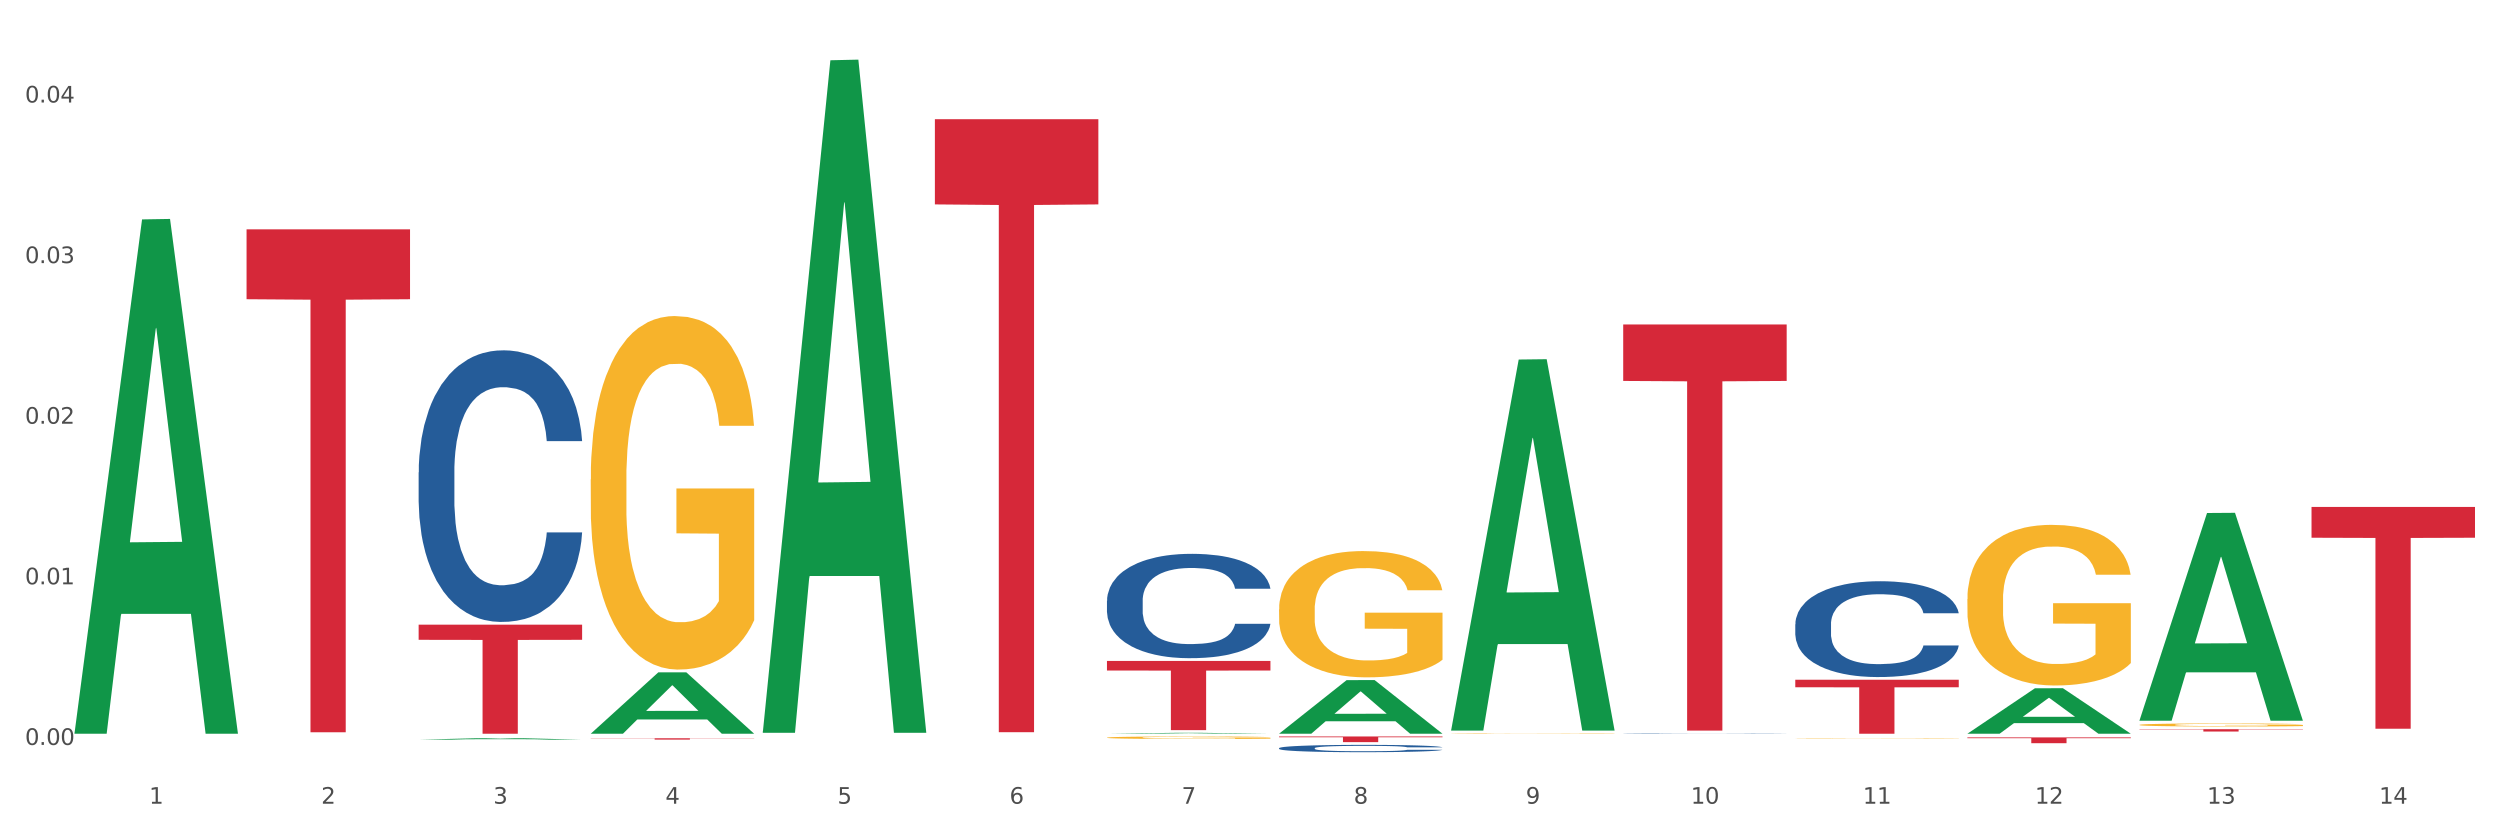 <?xml version="1.0" encoding="utf-8" standalone="no"?>
<!DOCTYPE svg PUBLIC "-//W3C//DTD SVG 1.1//EN"
  "http://www.w3.org/Graphics/SVG/1.1/DTD/svg11.dtd">
<svg xmlns:xlink="http://www.w3.org/1999/xlink" width="1080pt" height="360pt" viewBox="0 0 1080 360" xmlns="http://www.w3.org/2000/svg" version="1.1">
 <rect x="0" y="0" width="1080" height="360" fill="#333333" stroke="none"/>
 <defs>
  <style type="text/css">*{stroke-linejoin: round; stroke-linecap: butt}</style>
 </defs>
 <g id="figure_1">
  <g id="patch_1">
   <path d="M 0 360 
L 1080 360 
L 1080 0 
L 0 0 
z
" style="fill: #ffffff; stroke: #ffffff; stroke-linejoin: miter"/>
  </g>
  <g id="axes_1">
   <g id="matplotlib.axis_1">
    <g id="xtick_1">
     <g id="text_1">
      <!-- 1 -->
      <g style="fill: #4d4d4d" transform="translate(64.432 347.204) scale(0.096 -0.096)">
       <defs>
        <path id="DejaVuSans-31" d="M 794 531 
L 1825 531 
L 1825 4091 
L 703 3866 
L 703 4441 
L 1819 4666 
L 2450 4666 
L 2450 531 
L 3481 531 
L 3481 0 
L 794 0 
L 794 531 
z
" transform="scale(0.016)"/>
       </defs>
       <use xlink:href="#DejaVuSans-31"/>
      </g>
     </g>
    </g>
    <g id="xtick_2">
     <g id="text_2">
      <!-- 2 -->
      <g style="fill: #4d4d4d" transform="translate(138.771 347.204) scale(0.096 -0.096)">
       <defs>
        <path id="DejaVuSans-32" d="M 1228 531 
L 3431 531 
L 3431 0 
L 469 0 
L 469 531 
Q 828 903 1448 1529 
Q 2069 2156 2228 2338 
Q 2531 2678 2651 2914 
Q 2772 3150 2772 3378 
Q 2772 3750 2511 3984 
Q 2250 4219 1831 4219 
Q 1534 4219 1204 4116 
Q 875 4013 500 3803 
L 500 4441 
Q 881 4594 1212 4672 
Q 1544 4750 1819 4750 
Q 2544 4750 2975 4387 
Q 3406 4025 3406 3419 
Q 3406 3131 3298 2873 
Q 3191 2616 2906 2266 
Q 2828 2175 2409 1742 
Q 1991 1309 1228 531 
z
" transform="scale(0.016)"/>
       </defs>
       <use xlink:href="#DejaVuSans-32"/>
      </g>
     </g>
    </g>
    <g id="xtick_3">
     <g id="text_3">
      <!-- 3 -->
      <g style="fill: #4d4d4d" transform="translate(213.109 347.204) scale(0.096 -0.096)">
       <defs>
        <path id="DejaVuSans-33" d="M 2597 2516 
Q 3050 2419 3304 2112 
Q 3559 1806 3559 1356 
Q 3559 666 3084 287 
Q 2609 -91 1734 -91 
Q 1441 -91 1130 -33 
Q 819 25 488 141 
L 488 750 
Q 750 597 1062 519 
Q 1375 441 1716 441 
Q 2309 441 2620 675 
Q 2931 909 2931 1356 
Q 2931 1769 2642 2001 
Q 2353 2234 1838 2234 
L 1294 2234 
L 1294 2753 
L 1863 2753 
Q 2328 2753 2575 2939 
Q 2822 3125 2822 3475 
Q 2822 3834 2567 4026 
Q 2313 4219 1838 4219 
Q 1578 4219 1281 4162 
Q 984 4106 628 3988 
L 628 4550 
Q 988 4650 1302 4700 
Q 1616 4750 1894 4750 
Q 2613 4750 3031 4423 
Q 3450 4097 3450 3541 
Q 3450 3153 3228 2886 
Q 3006 2619 2597 2516 
z
" transform="scale(0.016)"/>
       </defs>
       <use xlink:href="#DejaVuSans-33"/>
      </g>
     </g>
    </g>
    <g id="xtick_4">
     <g id="text_4">
      <!-- 4 -->
      <g style="fill: #4d4d4d" transform="translate(287.448 347.204) scale(0.096 -0.096)">
       <defs>
        <path id="DejaVuSans-34" d="M 2419 4116 
L 825 1625 
L 2419 1625 
L 2419 4116 
z
M 2253 4666 
L 3047 4666 
L 3047 1625 
L 3713 1625 
L 3713 1100 
L 3047 1100 
L 3047 0 
L 2419 0 
L 2419 1100 
L 313 1100 
L 313 1709 
L 2253 4666 
z
" transform="scale(0.016)"/>
       </defs>
       <use xlink:href="#DejaVuSans-34"/>
      </g>
     </g>
    </g>
    <g id="xtick_5">
     <g id="text_5">
      <!-- 5 -->
      <g style="fill: #4d4d4d" transform="translate(361.787 347.204) scale(0.096 -0.096)">
       <defs>
        <path id="DejaVuSans-35" d="M 691 4666 
L 3169 4666 
L 3169 4134 
L 1269 4134 
L 1269 2991 
Q 1406 3038 1543 3061 
Q 1681 3084 1819 3084 
Q 2600 3084 3056 2656 
Q 3513 2228 3513 1497 
Q 3513 744 3044 326 
Q 2575 -91 1722 -91 
Q 1428 -91 1123 -41 
Q 819 9 494 109 
L 494 744 
Q 775 591 1075 516 
Q 1375 441 1709 441 
Q 2250 441 2565 725 
Q 2881 1009 2881 1497 
Q 2881 1984 2565 2268 
Q 2250 2553 1709 2553 
Q 1456 2553 1204 2497 
Q 953 2441 691 2322 
L 691 4666 
z
" transform="scale(0.016)"/>
       </defs>
       <use xlink:href="#DejaVuSans-35"/>
      </g>
     </g>
    </g>
    <g id="xtick_6">
     <g id="text_6">
      <!-- 6 -->
      <g style="fill: #4d4d4d" transform="translate(436.125 347.204) scale(0.096 -0.096)">
       <defs>
        <path id="DejaVuSans-36" d="M 2113 2584 
Q 1688 2584 1439 2293 
Q 1191 2003 1191 1497 
Q 1191 994 1439 701 
Q 1688 409 2113 409 
Q 2538 409 2786 701 
Q 3034 994 3034 1497 
Q 3034 2003 2786 2293 
Q 2538 2584 2113 2584 
z
M 3366 4563 
L 3366 3988 
Q 3128 4100 2886 4159 
Q 2644 4219 2406 4219 
Q 1781 4219 1451 3797 
Q 1122 3375 1075 2522 
Q 1259 2794 1537 2939 
Q 1816 3084 2150 3084 
Q 2853 3084 3261 2657 
Q 3669 2231 3669 1497 
Q 3669 778 3244 343 
Q 2819 -91 2113 -91 
Q 1303 -91 875 529 
Q 447 1150 447 2328 
Q 447 3434 972 4092 
Q 1497 4750 2381 4750 
Q 2619 4750 2861 4703 
Q 3103 4656 3366 4563 
z
" transform="scale(0.016)"/>
       </defs>
       <use xlink:href="#DejaVuSans-36"/>
      </g>
     </g>
    </g>
    <g id="xtick_7">
     <g id="text_7">
      <!-- 7 -->
      <g style="fill: #4d4d4d" transform="translate(510.464 347.204) scale(0.096 -0.096)">
       <defs>
        <path id="DejaVuSans-37" d="M 525 4666 
L 3525 4666 
L 3525 4397 
L 1831 0 
L 1172 0 
L 2766 4134 
L 525 4134 
L 525 4666 
z
" transform="scale(0.016)"/>
       </defs>
       <use xlink:href="#DejaVuSans-37"/>
      </g>
     </g>
    </g>
    <g id="xtick_8">
     <g id="text_8">
      <!-- 8 -->
      <g style="fill: #4d4d4d" transform="translate(584.803 347.204) scale(0.096 -0.096)">
       <defs>
        <path id="DejaVuSans-38" d="M 2034 2216 
Q 1584 2216 1326 1975 
Q 1069 1734 1069 1313 
Q 1069 891 1326 650 
Q 1584 409 2034 409 
Q 2484 409 2743 651 
Q 3003 894 3003 1313 
Q 3003 1734 2745 1975 
Q 2488 2216 2034 2216 
z
M 1403 2484 
Q 997 2584 770 2862 
Q 544 3141 544 3541 
Q 544 4100 942 4425 
Q 1341 4750 2034 4750 
Q 2731 4750 3128 4425 
Q 3525 4100 3525 3541 
Q 3525 3141 3298 2862 
Q 3072 2584 2669 2484 
Q 3125 2378 3379 2068 
Q 3634 1759 3634 1313 
Q 3634 634 3220 271 
Q 2806 -91 2034 -91 
Q 1263 -91 848 271 
Q 434 634 434 1313 
Q 434 1759 690 2068 
Q 947 2378 1403 2484 
z
M 1172 3481 
Q 1172 3119 1398 2916 
Q 1625 2713 2034 2713 
Q 2441 2713 2670 2916 
Q 2900 3119 2900 3481 
Q 2900 3844 2670 4047 
Q 2441 4250 2034 4250 
Q 1625 4250 1398 4047 
Q 1172 3844 1172 3481 
z
" transform="scale(0.016)"/>
       </defs>
       <use xlink:href="#DejaVuSans-38"/>
      </g>
     </g>
    </g>
    <g id="xtick_9">
     <g id="text_9">
      <!-- 9 -->
      <g style="fill: #4d4d4d" transform="translate(659.142 347.204) scale(0.096 -0.096)">
       <defs>
        <path id="DejaVuSans-39" d="M 703 97 
L 703 672 
Q 941 559 1184 500 
Q 1428 441 1663 441 
Q 2288 441 2617 861 
Q 2947 1281 2994 2138 
Q 2813 1869 2534 1725 
Q 2256 1581 1919 1581 
Q 1219 1581 811 2004 
Q 403 2428 403 3163 
Q 403 3881 828 4315 
Q 1253 4750 1959 4750 
Q 2769 4750 3195 4129 
Q 3622 3509 3622 2328 
Q 3622 1225 3098 567 
Q 2575 -91 1691 -91 
Q 1453 -91 1209 -44 
Q 966 3 703 97 
z
M 1959 2075 
Q 2384 2075 2632 2365 
Q 2881 2656 2881 3163 
Q 2881 3666 2632 3958 
Q 2384 4250 1959 4250 
Q 1534 4250 1286 3958 
Q 1038 3666 1038 3163 
Q 1038 2656 1286 2365 
Q 1534 2075 1959 2075 
z
" transform="scale(0.016)"/>
       </defs>
       <use xlink:href="#DejaVuSans-39"/>
      </g>
     </g>
    </g>
    <g id="xtick_10">
     <g id="text_10">
      <!-- 10 -->
      <g style="fill: #4d4d4d" transform="translate(730.426 347.204) scale(0.096 -0.096)">
       <defs>
        <path id="DejaVuSans-30" d="M 2034 4250 
Q 1547 4250 1301 3770 
Q 1056 3291 1056 2328 
Q 1056 1369 1301 889 
Q 1547 409 2034 409 
Q 2525 409 2770 889 
Q 3016 1369 3016 2328 
Q 3016 3291 2770 3770 
Q 2525 4250 2034 4250 
z
M 2034 4750 
Q 2819 4750 3233 4129 
Q 3647 3509 3647 2328 
Q 3647 1150 3233 529 
Q 2819 -91 2034 -91 
Q 1250 -91 836 529 
Q 422 1150 422 2328 
Q 422 3509 836 4129 
Q 1250 4750 2034 4750 
z
" transform="scale(0.016)"/>
       </defs>
       <use xlink:href="#DejaVuSans-31"/>
       <use xlink:href="#DejaVuSans-30" transform="translate(63.623 0)"/>
      </g>
     </g>
    </g>
    <g id="xtick_11">
     <g id="text_11">
      <!-- 11 -->
      <g style="fill: #4d4d4d" transform="translate(804.765 347.204) scale(0.096 -0.096)">
       <use xlink:href="#DejaVuSans-31"/>
       <use xlink:href="#DejaVuSans-31" transform="translate(63.623 0)"/>
      </g>
     </g>
    </g>
    <g id="xtick_12">
     <g id="text_12">
      <!-- 12 -->
      <g style="fill: #4d4d4d" transform="translate(879.104 347.204) scale(0.096 -0.096)">
       <use xlink:href="#DejaVuSans-31"/>
       <use xlink:href="#DejaVuSans-32" transform="translate(63.623 0)"/>
      </g>
     </g>
    </g>
    <g id="xtick_13">
     <g id="text_13">
      <!-- 13 -->
      <g style="fill: #4d4d4d" transform="translate(953.442 347.204) scale(0.096 -0.096)">
       <use xlink:href="#DejaVuSans-31"/>
       <use xlink:href="#DejaVuSans-33" transform="translate(63.623 0)"/>
      </g>
     </g>
    </g>
    <g id="xtick_14">
     <g id="text_14">
      <!-- 14 -->
      <g style="fill: #4d4d4d" transform="translate(1027.781 347.204) scale(0.096 -0.096)">
       <use xlink:href="#DejaVuSans-31"/>
       <use xlink:href="#DejaVuSans-34" transform="translate(63.623 0)"/>
      </g>
     </g>
    </g>
    <g id="xtick_15"/>
    <g id="xtick_16"/>
    <g id="xtick_17"/>
    <g id="xtick_18"/>
    <g id="xtick_19"/>
    <g id="xtick_20"/>
    <g id="xtick_21"/>
    <g id="xtick_22"/>
    <g id="xtick_23"/>
    <g id="xtick_24"/>
    <g id="xtick_25"/>
    <g id="xtick_26"/>
    <g id="xtick_27"/>
   </g>
   <g id="matplotlib.axis_2">
    <g id="ytick_1">
     <g id="text_15">
      <!-- 0.00 -->
      <g style="fill: #4d4d4d" transform="translate(10.8 321.803) scale(0.096 -0.096)">
       <defs>
        <path id="DejaVuSans-2e" d="M 684 794 
L 1344 794 
L 1344 0 
L 684 0 
L 684 794 
z
" transform="scale(0.016)"/>
       </defs>
       <use xlink:href="#DejaVuSans-30"/>
       <use xlink:href="#DejaVuSans-2e" transform="translate(63.623 0)"/>
       <use xlink:href="#DejaVuSans-30" transform="translate(95.41 0)"/>
       <use xlink:href="#DejaVuSans-30" transform="translate(159.033 0)"/>
      </g>
     </g>
    </g>
    <g id="ytick_2">
     <g id="text_16">
      <!-- 0.01 -->
      <g style="fill: #4d4d4d" transform="translate(10.8 252.424) scale(0.096 -0.096)">
       <use xlink:href="#DejaVuSans-30"/>
       <use xlink:href="#DejaVuSans-2e" transform="translate(63.623 0)"/>
       <use xlink:href="#DejaVuSans-30" transform="translate(95.41 0)"/>
       <use xlink:href="#DejaVuSans-31" transform="translate(159.033 0)"/>
      </g>
     </g>
    </g>
    <g id="ytick_3">
     <g id="text_17">
      <!-- 0.02 -->
      <g style="fill: #4d4d4d" transform="translate(10.8 183.044) scale(0.096 -0.096)">
       <use xlink:href="#DejaVuSans-30"/>
       <use xlink:href="#DejaVuSans-2e" transform="translate(63.623 0)"/>
       <use xlink:href="#DejaVuSans-30" transform="translate(95.41 0)"/>
       <use xlink:href="#DejaVuSans-32" transform="translate(159.033 0)"/>
      </g>
     </g>
    </g>
    <g id="ytick_4">
     <g id="text_18">
      <!-- 0.03 -->
      <g style="fill: #4d4d4d" transform="translate(10.8 113.665) scale(0.096 -0.096)">
       <use xlink:href="#DejaVuSans-30"/>
       <use xlink:href="#DejaVuSans-2e" transform="translate(63.623 0)"/>
       <use xlink:href="#DejaVuSans-30" transform="translate(95.41 0)"/>
       <use xlink:href="#DejaVuSans-33" transform="translate(159.033 0)"/>
      </g>
     </g>
    </g>
    <g id="ytick_5">
     <g id="text_19">
      <!-- 0.04 -->
      <g style="fill: #4d4d4d" transform="translate(10.8 44.286) scale(0.096 -0.096)">
       <use xlink:href="#DejaVuSans-30"/>
       <use xlink:href="#DejaVuSans-2e" transform="translate(63.623 0)"/>
       <use xlink:href="#DejaVuSans-30" transform="translate(95.41 0)"/>
       <use xlink:href="#DejaVuSans-34" transform="translate(159.033 0)"/>
      </g>
     </g>
    </g>
    <g id="ytick_6"/>
    <g id="ytick_7"/>
    <g id="ytick_8"/>
    <g id="ytick_9"/>
   </g>
   <g id="PolyCollection_1">
    <path d="M 32.175 316.555 
L 32.248 316.346 
L 61.37 94.786 
L 73.456 94.577 
L 102.797 316.972 
L 88.818 316.972 
L 82.484 265.185 
L 52.415 265.185 
L 52.197 266.02 
L 46.081 316.972 
L 32.175 316.972 
L 32.175 316.555 
L 56.201 234.279 
L 78.698 234.07 
L 67.559 141.98 
L 67.413 141.562 
L 67.267 142.189 
L 56.128 234.07 
L 56.201 234.279 
L 32.175 316.555 
z
" clip-path="url(#pa1a06ef2e4)" style="fill: #109648"/>
    <path d="M 924.24 315.026 
L 994.861 315.026 
L 994.861 315.166 
L 967.081 315.167 
L 967.081 316.032 
L 951.852 316.032 
L 951.852 315.167 
L 924.24 315.166 
L 924.24 315.027 
L 924.24 315.026 
z
" clip-path="url(#pa1a06ef2e4)" style="fill: #d62839"/>
    <path d="M 180.852 204.063 
L 180.936 203.956 
L 180.936 200.956 
L 181.186 196.883 
L 182.105 189.382 
L 183.273 183.703 
L 185.277 177.059 
L 186.362 174.272 
L 187.781 171.165 
L 190.703 166.128 
L 194.042 161.842 
L 196.379 159.484 
L 198.132 157.984 
L 202.056 155.305 
L 204.31 154.126 
L 206.647 153.162 
L 208.65 152.519 
L 211.989 151.769 
L 214.661 151.447 
L 217.749 151.34 
L 220.337 151.447 
L 223.76 151.876 
L 228.768 153.162 
L 230.688 153.912 
L 233.276 155.198 
L 235.947 156.912 
L 238.118 158.627 
L 240.622 161.092 
L 243.21 164.306 
L 245.714 168.379 
L 247.467 172.129 
L 248.886 176.094 
L 250.139 180.916 
L 251.057 186.167 
L 251.474 190.561 
L 236.198 190.561 
L 235.78 186.596 
L 234.946 182.309 
L 234.111 179.416 
L 233.193 177.059 
L 231.774 174.38 
L 230.521 172.665 
L 228.434 170.629 
L 226.514 169.343 
L 224.928 168.593 
L 223.008 167.95 
L 218.918 167.307 
L 215.996 167.307 
L 214.16 167.521 
L 211.906 168.057 
L 209.986 168.807 
L 207.732 170.093 
L 205.979 171.486 
L 204.226 173.308 
L 203.224 174.594 
L 201.722 176.951 
L 200.72 178.88 
L 199.384 182.202 
L 198.633 184.56 
L 197.297 190.668 
L 196.713 195.169 
L 196.463 198.276 
L 196.296 201.706 
L 196.296 218.423 
L 196.797 225.924 
L 197.214 229.139 
L 197.882 232.782 
L 199.134 237.497 
L 200.97 242.105 
L 202.89 245.427 
L 204.476 247.463 
L 205.979 248.964 
L 207.482 250.142 
L 209.318 251.214 
L 210.821 251.857 
L 213.075 252.5 
L 215.746 252.821 
L 217.833 252.821 
L 222.09 252.286 
L 224.01 251.75 
L 225.847 251 
L 227.85 249.821 
L 229.436 248.535 
L 230.354 247.571 
L 231.857 245.534 
L 233.026 243.391 
L 234.027 240.927 
L 234.695 238.783 
L 235.447 235.568 
L 236.031 231.925 
L 236.198 229.996 
L 251.474 229.996 
L 251.14 233.854 
L 250.556 237.605 
L 249.387 242.641 
L 248.469 245.534 
L 247.05 249.071 
L 245.547 252.071 
L 243.46 255.393 
L 241.54 257.858 
L 239.537 260.001 
L 237.367 261.93 
L 233.443 264.609 
L 232.024 265.359 
L 229.019 266.645 
L 226.681 267.395 
L 223.259 268.145 
L 219.753 268.574 
L 216.08 268.681 
L 212.824 268.467 
L 209.235 267.824 
L 206.981 267.181 
L 204.476 266.217 
L 201.555 264.716 
L 198.8 262.895 
L 196.212 260.751 
L 193.791 258.287 
L 191.538 255.5 
L 188.616 250.893 
L 186.445 246.392 
L 184.859 242.212 
L 183.774 238.676 
L 182.689 234.175 
L 182.105 231.068 
L 181.186 223.566 
L 180.852 216.601 
L 180.852 204.063 
z
" clip-path="url(#pa1a06ef2e4)" style="fill: #255c99"/>
    <path d="M 478.207 259.512 
L 478.291 259.471 
L 478.291 258.318 
L 478.541 256.753 
L 479.459 253.871 
L 480.628 251.689 
L 482.632 249.136 
L 483.717 248.065 
L 485.136 246.871 
L 488.058 244.936 
L 491.397 243.289 
L 493.734 242.383 
L 495.487 241.807 
L 499.41 240.777 
L 501.664 240.324 
L 504.002 239.954 
L 506.005 239.707 
L 509.344 239.418 
L 512.016 239.295 
L 515.104 239.254 
L 517.692 239.295 
L 521.115 239.46 
L 526.123 239.954 
L 528.043 240.242 
L 530.631 240.736 
L 533.302 241.395 
L 535.473 242.054 
L 537.977 243.001 
L 540.565 244.236 
L 543.069 245.801 
L 544.822 247.242 
L 546.241 248.765 
L 547.493 250.618 
L 548.412 252.636 
L 548.829 254.324 
L 533.553 254.324 
L 533.135 252.801 
L 532.301 251.154 
L 531.466 250.042 
L 530.548 249.136 
L 529.128 248.107 
L 527.876 247.448 
L 525.789 246.665 
L 523.869 246.171 
L 522.283 245.883 
L 520.363 245.636 
L 516.273 245.389 
L 513.351 245.389 
L 511.515 245.471 
L 509.261 245.677 
L 507.341 245.965 
L 505.087 246.459 
L 503.334 246.995 
L 501.581 247.695 
L 500.579 248.189 
L 499.077 249.095 
L 498.075 249.836 
L 496.739 251.112 
L 495.988 252.018 
L 494.652 254.365 
L 494.068 256.095 
L 493.818 257.289 
L 493.651 258.606 
L 493.651 265.03 
L 494.151 267.912 
L 494.569 269.147 
L 495.237 270.547 
L 496.489 272.359 
L 498.325 274.13 
L 500.245 275.406 
L 501.831 276.189 
L 503.334 276.765 
L 504.837 277.218 
L 506.673 277.63 
L 508.176 277.877 
L 510.429 278.124 
L 513.101 278.247 
L 515.188 278.247 
L 519.445 278.041 
L 521.365 277.836 
L 523.202 277.547 
L 525.205 277.094 
L 526.791 276.6 
L 527.709 276.23 
L 529.212 275.447 
L 530.381 274.624 
L 531.382 273.677 
L 532.05 272.853 
L 532.801 271.618 
L 533.386 270.218 
L 533.553 269.477 
L 548.829 269.477 
L 548.495 270.959 
L 547.911 272.4 
L 546.742 274.336 
L 545.824 275.447 
L 544.405 276.806 
L 542.902 277.959 
L 540.815 279.236 
L 538.895 280.183 
L 536.892 281.006 
L 534.721 281.747 
L 530.798 282.777 
L 529.379 283.065 
L 526.374 283.559 
L 524.036 283.847 
L 520.614 284.135 
L 517.108 284.3 
L 513.435 284.341 
L 510.179 284.259 
L 506.59 284.012 
L 504.336 283.765 
L 501.831 283.394 
L 498.91 282.818 
L 496.155 282.118 
L 493.567 281.294 
L 491.146 280.347 
L 488.892 279.277 
L 485.971 277.506 
L 483.8 275.777 
L 482.214 274.171 
L 481.129 272.812 
L 480.044 271.083 
L 479.459 269.889 
L 478.541 267.006 
L 478.207 264.33 
L 478.207 259.512 
z
" clip-path="url(#pa1a06ef2e4)" style="fill: #255c99"/>
    <path d="M 552.546 323.206 
L 552.629 323.204 
L 552.629 323.123 
L 552.88 323.013 
L 553.798 322.81 
L 554.967 322.657 
L 556.97 322.478 
L 558.055 322.403 
L 559.475 322.319 
L 562.396 322.183 
L 565.735 322.068 
L 568.073 322.004 
L 569.826 321.963 
L 573.749 321.891 
L 576.003 321.859 
L 578.34 321.833 
L 580.344 321.816 
L 583.683 321.796 
L 586.354 321.787 
L 589.443 321.784 
L 592.031 321.787 
L 595.453 321.799 
L 600.462 321.833 
L 602.382 321.854 
L 604.97 321.888 
L 607.641 321.935 
L 609.811 321.981 
L 612.316 322.047 
L 614.903 322.134 
L 617.408 322.244 
L 619.161 322.345 
L 620.58 322.452 
L 621.832 322.582 
L 622.75 322.724 
L 623.168 322.842 
L 607.891 322.842 
L 607.474 322.735 
L 606.639 322.62 
L 605.804 322.542 
L 604.886 322.478 
L 603.467 322.406 
L 602.215 322.359 
L 600.128 322.305 
L 598.208 322.27 
L 596.622 322.25 
L 594.702 322.232 
L 590.612 322.215 
L 587.69 322.215 
L 585.853 322.221 
L 583.6 322.235 
L 581.68 322.255 
L 579.426 322.29 
L 577.673 322.328 
L 575.92 322.377 
L 574.918 322.412 
L 573.415 322.475 
L 572.414 322.527 
L 571.078 322.617 
L 570.327 322.68 
L 568.991 322.845 
L 568.407 322.967 
L 568.156 323.05 
L 567.989 323.143 
L 567.989 323.594 
L 568.49 323.796 
L 568.908 323.883 
L 569.575 323.981 
L 570.827 324.108 
L 572.664 324.233 
L 574.584 324.322 
L 576.17 324.377 
L 577.673 324.418 
L 579.175 324.449 
L 581.012 324.478 
L 582.514 324.496 
L 584.768 324.513 
L 587.439 324.522 
L 589.526 324.522 
L 593.784 324.507 
L 595.704 324.493 
L 597.54 324.473 
L 599.544 324.441 
L 601.13 324.406 
L 602.048 324.38 
L 603.551 324.325 
L 604.719 324.267 
L 605.721 324.201 
L 606.389 324.143 
L 607.14 324.056 
L 607.724 323.958 
L 607.891 323.906 
L 623.168 323.906 
L 622.834 324.01 
L 622.249 324.111 
L 621.081 324.247 
L 620.163 324.325 
L 618.743 324.421 
L 617.241 324.501 
L 615.154 324.591 
L 613.234 324.658 
L 611.23 324.715 
L 609.06 324.767 
L 605.137 324.84 
L 603.718 324.86 
L 600.712 324.895 
L 598.375 324.915 
L 594.952 324.935 
L 591.446 324.947 
L 587.773 324.95 
L 584.518 324.944 
L 580.928 324.926 
L 578.674 324.909 
L 576.17 324.883 
L 573.248 324.843 
L 570.494 324.793 
L 567.906 324.736 
L 565.485 324.669 
L 563.231 324.594 
L 560.309 324.47 
L 558.139 324.348 
L 556.553 324.236 
L 555.468 324.14 
L 554.382 324.019 
L 553.798 323.935 
L 552.88 323.733 
L 552.546 323.545 
L 552.546 323.206 
z
" clip-path="url(#pa1a06ef2e4)" style="fill: #255c99"/>
    <path d="M 701.223 316.885 
L 701.307 316.885 
L 701.307 316.88 
L 701.557 316.874 
L 702.476 316.862 
L 703.644 316.853 
L 705.648 316.843 
L 706.733 316.839 
L 708.152 316.834 
L 711.074 316.826 
L 714.413 316.819 
L 716.75 316.816 
L 718.503 316.813 
L 722.427 316.809 
L 724.681 316.807 
L 727.018 316.806 
L 729.021 316.805 
L 732.36 316.803 
L 735.032 316.803 
L 738.12 316.803 
L 740.708 316.803 
L 744.131 316.804 
L 749.139 316.806 
L 751.059 316.807 
L 753.647 316.809 
L 756.318 316.812 
L 758.489 316.814 
L 760.993 316.818 
L 763.581 316.823 
L 766.085 316.829 
L 767.838 316.835 
L 769.257 316.841 
L 770.51 316.849 
L 771.428 316.857 
L 771.845 316.864 
L 756.569 316.864 
L 756.151 316.858 
L 755.317 316.851 
L 754.482 316.847 
L 753.564 316.843 
L 752.145 316.839 
L 750.892 316.836 
L 748.805 316.833 
L 746.885 316.831 
L 745.299 316.83 
L 743.379 316.829 
L 739.289 316.828 
L 736.367 316.828 
L 734.531 316.828 
L 732.277 316.829 
L 730.357 316.83 
L 728.103 316.832 
L 726.35 316.834 
L 724.597 316.837 
L 723.595 316.839 
L 722.093 316.843 
L 721.091 316.846 
L 719.755 316.851 
L 719.004 316.855 
L 717.668 316.864 
L 717.084 316.871 
L 716.834 316.876 
L 716.667 316.881 
L 716.667 316.908 
L 717.168 316.919 
L 717.585 316.924 
L 718.253 316.93 
L 719.505 316.937 
L 721.341 316.945 
L 723.261 316.95 
L 724.847 316.953 
L 726.35 316.955 
L 727.853 316.957 
L 729.689 316.959 
L 731.192 316.96 
L 733.446 316.961 
L 736.117 316.961 
L 738.204 316.961 
L 742.461 316.96 
L 744.381 316.96 
L 746.218 316.958 
L 748.221 316.957 
L 749.807 316.955 
L 750.725 316.953 
L 752.228 316.95 
L 753.397 316.947 
L 754.398 316.943 
L 755.066 316.939 
L 755.818 316.934 
L 756.402 316.929 
L 756.569 316.926 
L 771.845 316.926 
L 771.511 316.932 
L 770.927 316.938 
L 769.758 316.945 
L 768.84 316.95 
L 767.421 316.955 
L 765.918 316.96 
L 763.831 316.965 
L 761.911 316.969 
L 759.908 316.973 
L 757.738 316.976 
L 753.814 316.98 
L 752.395 316.981 
L 749.39 316.983 
L 747.052 316.984 
L 743.63 316.985 
L 740.124 316.986 
L 736.451 316.986 
L 733.195 316.986 
L 729.606 316.985 
L 727.352 316.984 
L 724.847 316.982 
L 721.926 316.98 
L 719.171 316.977 
L 716.583 316.974 
L 714.162 316.97 
L 711.908 316.966 
L 708.987 316.958 
L 706.816 316.951 
L 705.23 316.945 
L 704.145 316.939 
L 703.06 316.932 
L 702.476 316.927 
L 701.557 316.916 
L 701.223 316.905 
L 701.223 316.885 
z
" clip-path="url(#pa1a06ef2e4)" style="fill: #255c99"/>
    <path d="M 775.562 269.692 
L 775.646 269.654 
L 775.646 268.596 
L 775.896 267.159 
L 776.814 264.513 
L 777.983 262.509 
L 779.986 260.165 
L 781.072 259.182 
L 782.491 258.086 
L 785.412 256.309 
L 788.752 254.797 
L 791.089 253.965 
L 792.842 253.436 
L 796.765 252.49 
L 799.019 252.075 
L 801.357 251.734 
L 803.36 251.508 
L 806.699 251.243 
L 809.37 251.129 
L 812.459 251.092 
L 815.047 251.129 
L 818.469 251.281 
L 823.478 251.734 
L 825.398 251.999 
L 827.986 252.453 
L 830.657 253.058 
L 832.828 253.662 
L 835.332 254.532 
L 837.92 255.666 
L 840.424 257.103 
L 842.177 258.426 
L 843.596 259.825 
L 844.848 261.526 
L 845.766 263.379 
L 846.184 264.929 
L 830.908 264.929 
L 830.49 263.53 
L 829.655 262.018 
L 828.821 260.997 
L 827.902 260.165 
L 826.483 259.22 
L 825.231 258.615 
L 823.144 257.897 
L 821.224 257.443 
L 819.638 257.178 
L 817.718 256.952 
L 813.628 256.725 
L 810.706 256.725 
L 808.87 256.8 
L 806.616 256.989 
L 804.696 257.254 
L 802.442 257.708 
L 800.689 258.199 
L 798.936 258.842 
L 797.934 259.296 
L 796.431 260.127 
L 795.43 260.808 
L 794.094 261.98 
L 793.343 262.812 
L 792.007 264.967 
L 791.423 266.554 
L 791.172 267.651 
L 791.005 268.861 
L 791.005 274.758 
L 791.506 277.405 
L 791.924 278.539 
L 792.591 279.824 
L 793.844 281.488 
L 795.68 283.113 
L 797.6 284.285 
L 799.186 285.004 
L 800.689 285.533 
L 802.191 285.949 
L 804.028 286.327 
L 805.53 286.554 
L 807.784 286.781 
L 810.456 286.894 
L 812.543 286.894 
L 816.8 286.705 
L 818.72 286.516 
L 820.556 286.251 
L 822.56 285.836 
L 824.146 285.382 
L 825.064 285.042 
L 826.567 284.323 
L 827.735 283.567 
L 828.737 282.698 
L 829.405 281.941 
L 830.156 280.807 
L 830.741 279.522 
L 830.908 278.841 
L 846.184 278.841 
L 845.85 280.202 
L 845.266 281.526 
L 844.097 283.303 
L 843.179 284.323 
L 841.76 285.571 
L 840.257 286.629 
L 838.17 287.801 
L 836.25 288.671 
L 834.247 289.427 
L 832.076 290.108 
L 828.153 291.053 
L 826.734 291.317 
L 823.728 291.771 
L 821.391 292.036 
L 817.969 292.3 
L 814.463 292.452 
L 810.79 292.489 
L 807.534 292.414 
L 803.944 292.187 
L 801.69 291.96 
L 799.186 291.62 
L 796.264 291.091 
L 793.51 290.448 
L 790.922 289.692 
L 788.501 288.822 
L 786.247 287.839 
L 783.325 286.214 
L 781.155 284.626 
L 779.569 283.151 
L 778.484 281.904 
L 777.399 280.316 
L 776.814 279.219 
L 775.896 276.573 
L 775.562 274.116 
L 775.562 269.692 
z
" clip-path="url(#pa1a06ef2e4)" style="fill: #255c99"/>
    <path d="M 849.901 318.565 
L 920.523 318.565 
L 920.523 318.912 
L 892.742 318.915 
L 892.742 321.064 
L 877.514 321.064 
L 877.514 318.915 
L 849.901 318.912 
L 849.901 318.567 
L 849.901 318.565 
z
" clip-path="url(#pa1a06ef2e4)" style="fill: #d62839"/>
    <path d="M 775.562 293.659 
L 846.184 293.659 
L 846.184 296.901 
L 818.404 296.923 
L 818.404 316.986 
L 803.175 316.986 
L 803.175 296.923 
L 775.562 296.901 
L 775.562 293.681 
L 775.562 293.659 
z
" clip-path="url(#pa1a06ef2e4)" style="fill: #d62839"/>
    <path d="M 701.223 140.182 
L 771.845 140.182 
L 771.845 164.564 
L 744.065 164.728 
L 744.065 315.633 
L 728.836 315.633 
L 728.836 164.728 
L 701.223 164.564 
L 701.223 140.346 
L 701.223 140.182 
z
" clip-path="url(#pa1a06ef2e4)" style="fill: #d62839"/>
    <path d="M 998.578 218.983 
L 1069.2 218.983 
L 1069.2 232.3 
L 1041.42 232.39 
L 1041.42 314.816 
L 1026.191 314.816 
L 1026.191 232.39 
L 998.578 232.3 
L 998.578 219.073 
L 998.578 218.983 
z
" clip-path="url(#pa1a06ef2e4)" style="fill: #d62839"/>
    <path d="M 552.546 318.156 
L 623.168 318.156 
L 623.168 318.497 
L 595.388 318.5 
L 595.388 320.615 
L 580.159 320.615 
L 580.159 318.5 
L 552.546 318.497 
L 552.546 318.158 
L 552.546 318.156 
z
" clip-path="url(#pa1a06ef2e4)" style="fill: #d62839"/>
    <path d="M 403.869 51.502 
L 474.49 51.502 
L 474.49 88.302 
L 446.71 88.551 
L 446.71 316.313 
L 431.481 316.313 
L 431.481 88.551 
L 403.869 88.302 
L 403.869 51.751 
L 403.869 51.502 
z
" clip-path="url(#pa1a06ef2e4)" style="fill: #d62839"/>
    <path d="M 255.191 318.939 
L 325.813 318.939 
L 325.813 319.017 
L 298.033 319.018 
L 298.033 319.507 
L 282.804 319.507 
L 282.804 319.018 
L 255.191 319.017 
L 255.191 318.939 
L 255.191 318.939 
z
" clip-path="url(#pa1a06ef2e4)" style="fill: #d62839"/>
    <path d="M 180.852 269.851 
L 251.474 269.851 
L 251.474 276.401 
L 223.694 276.445 
L 223.694 316.986 
L 208.465 316.986 
L 208.465 276.445 
L 180.852 276.401 
L 180.852 269.895 
L 180.852 269.851 
z
" clip-path="url(#pa1a06ef2e4)" style="fill: #d62839"/>
    <path d="M 106.514 99.072 
L 177.135 99.072 
L 177.135 129.263 
L 149.355 129.467 
L 149.355 316.329 
L 134.126 316.329 
L 134.126 129.467 
L 106.514 129.263 
L 106.514 99.276 
L 106.514 99.072 
z
" clip-path="url(#pa1a06ef2e4)" style="fill: #d62839"/>
    <path d="M 924.24 313.144 
L 924.323 313.143 
L 924.323 313.099 
L 924.49 313.062 
L 925.323 312.971 
L 926.574 312.896 
L 927.491 312.856 
L 928.408 312.823 
L 929.492 312.79 
L 930.826 312.756 
L 933.244 312.707 
L 934.745 312.681 
L 936.58 312.655 
L 939.915 312.616 
L 942.333 312.594 
L 944.834 312.576 
L 948.92 312.554 
L 951.588 312.545 
L 954.423 312.537 
L 957.841 312.533 
L 960.426 312.531 
L 966.096 312.535 
L 970.932 312.546 
L 973.266 312.554 
L 976.268 312.569 
L 977.852 312.579 
L 980.437 312.598 
L 983.105 312.623 
L 984.939 312.645 
L 987.691 312.686 
L 989.775 312.727 
L 991.693 312.778 
L 992.693 312.813 
L 993.444 312.846 
L 994.111 312.884 
L 994.778 312.943 
L 979.77 312.943 
L 979.186 312.901 
L 978.269 312.861 
L 976.935 312.822 
L 975.768 312.798 
L 973.766 312.767 
L 971.932 312.748 
L 970.014 312.733 
L 967.68 312.721 
L 965.845 312.715 
L 963.261 312.71 
L 958.175 312.712 
L 954.756 312.721 
L 952.422 312.733 
L 950.921 312.744 
L 949.587 312.756 
L 948.086 312.773 
L 946.335 312.799 
L 945.084 312.822 
L 943.834 312.851 
L 942.833 312.88 
L 941.916 312.914 
L 941.165 312.95 
L 940.582 312.988 
L 940.081 313.034 
L 939.665 313.11 
L 939.665 313.276 
L 939.831 313.313 
L 940.248 313.363 
L 940.749 313.4 
L 941.582 313.445 
L 942.333 313.476 
L 943.75 313.519 
L 945.334 313.555 
L 946.585 313.578 
L 947.836 313.598 
L 950.004 313.624 
L 952.422 313.646 
L 954.506 313.66 
L 957.341 313.672 
L 959.259 313.676 
L 960.926 313.679 
L 965.012 313.679 
L 967.93 313.675 
L 971.182 313.667 
L 973.683 313.656 
L 975.768 313.643 
L 978.102 313.621 
L 979.603 313.6 
L 979.603 313.347 
L 961.26 313.346 
L 961.26 313.178 
L 994.861 313.178 
L 994.861 313.672 
L 993.444 313.697 
L 991.86 313.72 
L 990.192 313.741 
L 987.691 313.766 
L 984.689 313.79 
L 982.021 313.807 
L 979.186 313.822 
L 975.851 313.835 
L 971.515 313.847 
L 968.847 313.852 
L 965.512 313.856 
L 961.593 313.857 
L 958.175 313.854 
L 954.84 313.848 
L 951.338 313.837 
L 947.919 313.822 
L 945.334 313.806 
L 942.75 313.787 
L 939.998 313.761 
L 937.83 313.737 
L 936.163 313.715 
L 934.328 313.687 
L 932.327 313.651 
L 930.826 313.618 
L 929.492 313.584 
L 928.075 313.541 
L 927.074 313.503 
L 926.074 313.456 
L 925.49 313.421 
L 924.823 313.367 
L 924.323 313.29 
L 924.24 313.144 
z
" clip-path="url(#pa1a06ef2e4)" style="fill: #f7b32b"/>
    <path d="M 849.901 258.807 
L 849.984 258.743 
L 849.984 256.462 
L 850.151 254.497 
L 850.985 249.743 
L 852.235 245.813 
L 853.153 243.722 
L 854.07 242.01 
L 855.154 240.299 
L 856.488 238.524 
L 858.906 235.926 
L 860.407 234.594 
L 862.241 233.2 
L 865.576 231.172 
L 867.994 230.031 
L 870.495 229.08 
L 874.581 227.939 
L 877.249 227.432 
L 880.084 227.052 
L 883.502 226.798 
L 886.087 226.735 
L 891.757 226.925 
L 896.593 227.496 
L 898.927 227.939 
L 901.929 228.7 
L 903.513 229.207 
L 906.098 230.221 
L 908.766 231.552 
L 910.601 232.693 
L 913.352 234.848 
L 915.436 237.003 
L 917.354 239.665 
L 918.355 241.503 
L 919.105 243.215 
L 919.772 245.179 
L 920.439 248.285 
L 905.431 248.285 
L 904.847 246.067 
L 903.93 243.975 
L 902.596 241.947 
L 901.429 240.679 
L 899.428 239.095 
L 897.593 238.081 
L 895.676 237.32 
L 893.341 236.686 
L 891.507 236.369 
L 888.922 236.116 
L 883.836 236.179 
L 880.417 236.686 
L 878.083 237.32 
L 876.582 237.89 
L 875.248 238.524 
L 873.747 239.412 
L 871.996 240.743 
L 870.745 241.947 
L 869.495 243.468 
L 868.494 244.989 
L 867.577 246.764 
L 866.827 248.666 
L 866.243 250.63 
L 865.743 253.039 
L 865.326 257.032 
L 865.326 265.716 
L 865.493 267.68 
L 865.91 270.279 
L 866.41 272.244 
L 867.244 274.589 
L 867.994 276.174 
L 869.411 278.456 
L 870.996 280.357 
L 872.246 281.561 
L 873.497 282.576 
L 875.665 283.97 
L 878.083 285.111 
L 880.167 285.808 
L 883.002 286.442 
L 884.92 286.695 
L 886.587 286.822 
L 890.673 286.822 
L 893.591 286.632 
L 896.843 286.188 
L 899.344 285.618 
L 901.429 284.921 
L 903.763 283.78 
L 905.264 282.702 
L 905.264 269.455 
L 886.921 269.392 
L 886.921 260.582 
L 920.523 260.582 
L 920.523 286.442 
L 919.105 287.773 
L 917.521 288.977 
L 915.853 290.055 
L 913.352 291.386 
L 910.35 292.653 
L 907.682 293.541 
L 904.847 294.301 
L 901.512 294.999 
L 897.177 295.632 
L 894.508 295.886 
L 891.173 296.076 
L 887.254 296.14 
L 883.836 296.013 
L 880.501 295.696 
L 876.999 295.125 
L 873.58 294.301 
L 870.996 293.477 
L 868.411 292.463 
L 865.659 291.132 
L 863.492 289.865 
L 861.824 288.724 
L 859.99 287.266 
L 857.989 285.364 
L 856.488 283.653 
L 855.154 281.878 
L 853.736 279.597 
L 852.736 277.632 
L 851.735 275.16 
L 851.151 273.322 
L 850.484 270.469 
L 849.984 266.476 
L 849.901 258.807 
z
" clip-path="url(#pa1a06ef2e4)" style="fill: #f7b32b"/>
    <path d="M 775.562 318.939 
L 775.645 318.939 
L 775.645 318.932 
L 775.812 318.927 
L 776.646 318.913 
L 777.897 318.902 
L 778.814 318.896 
L 779.731 318.891 
L 780.815 318.886 
L 782.149 318.881 
L 784.567 318.873 
L 786.068 318.869 
L 787.902 318.865 
L 791.237 318.86 
L 793.655 318.856 
L 796.157 318.854 
L 800.242 318.85 
L 802.91 318.849 
L 805.745 318.848 
L 809.164 318.847 
L 811.748 318.847 
L 817.418 318.847 
L 822.254 318.849 
L 824.589 318.85 
L 827.59 318.852 
L 829.175 318.854 
L 831.759 318.857 
L 834.427 318.861 
L 836.262 318.864 
L 839.013 318.87 
L 841.098 318.876 
L 843.015 318.884 
L 844.016 318.889 
L 844.766 318.894 
L 845.433 318.9 
L 846.1 318.909 
L 831.092 318.909 
L 830.509 318.902 
L 829.592 318.896 
L 828.257 318.891 
L 827.09 318.887 
L 825.089 318.882 
L 823.255 318.879 
L 821.337 318.877 
L 819.002 318.875 
L 817.168 318.875 
L 814.583 318.874 
L 809.497 318.874 
L 806.079 318.875 
L 803.744 318.877 
L 802.243 318.879 
L 800.909 318.881 
L 799.408 318.883 
L 797.657 318.887 
L 796.407 318.891 
L 795.156 318.895 
L 794.156 318.899 
L 793.238 318.904 
L 792.488 318.91 
L 791.904 318.916 
L 791.404 318.923 
L 790.987 318.934 
L 790.987 318.959 
L 791.154 318.965 
L 791.571 318.972 
L 792.071 318.978 
L 792.905 318.985 
L 793.655 318.989 
L 795.073 318.996 
L 796.657 319.001 
L 797.908 319.005 
L 799.158 319.008 
L 801.326 319.012 
L 803.744 319.015 
L 805.829 319.017 
L 808.663 319.019 
L 810.581 319.019 
L 812.249 319.02 
L 816.334 319.02 
L 819.253 319.019 
L 822.504 319.018 
L 825.006 319.016 
L 827.09 319.014 
L 829.425 319.011 
L 830.926 319.008 
L 830.926 318.97 
L 812.582 318.97 
L 812.582 318.944 
L 846.184 318.944 
L 846.184 319.019 
L 844.766 319.023 
L 843.182 319.026 
L 841.515 319.029 
L 839.013 319.033 
L 836.012 319.037 
L 833.344 319.039 
L 830.509 319.041 
L 827.174 319.043 
L 822.838 319.045 
L 820.17 319.046 
L 816.835 319.046 
L 812.916 319.047 
L 809.497 319.046 
L 806.162 319.045 
L 802.66 319.044 
L 799.242 319.041 
L 796.657 319.039 
L 794.072 319.036 
L 791.321 319.032 
L 789.153 319.029 
L 787.485 319.025 
L 785.651 319.021 
L 783.65 319.016 
L 782.149 319.011 
L 780.815 319.006 
L 779.398 318.999 
L 778.397 318.993 
L 777.396 318.986 
L 776.813 318.981 
L 776.146 318.973 
L 775.645 318.961 
L 775.562 318.939 
z
" clip-path="url(#pa1a06ef2e4)" style="fill: #f7b32b"/>
    <path d="M 626.885 316.875 
L 626.968 316.875 
L 626.968 316.868 
L 627.135 316.863 
L 627.969 316.849 
L 629.219 316.837 
L 630.136 316.831 
L 631.054 316.826 
L 632.138 316.821 
L 633.472 316.815 
L 635.89 316.808 
L 637.39 316.804 
L 639.225 316.799 
L 642.56 316.793 
L 644.978 316.79 
L 647.479 316.787 
L 651.565 316.784 
L 654.233 316.782 
L 657.068 316.781 
L 660.486 316.78 
L 663.071 316.78 
L 668.741 316.781 
L 673.577 316.783 
L 675.911 316.784 
L 678.913 316.786 
L 680.497 316.788 
L 683.082 316.791 
L 685.75 316.795 
L 687.584 316.798 
L 690.336 316.804 
L 692.42 316.811 
L 694.338 316.819 
L 695.339 316.824 
L 696.089 316.829 
L 696.756 316.835 
L 697.423 316.844 
L 682.415 316.844 
L 681.831 316.838 
L 680.914 316.831 
L 679.58 316.825 
L 678.413 316.822 
L 676.412 316.817 
L 674.577 316.814 
L 672.66 316.812 
L 670.325 316.81 
L 668.491 316.809 
L 665.906 316.808 
L 660.82 316.808 
L 657.401 316.81 
L 655.067 316.812 
L 653.566 316.813 
L 652.232 316.815 
L 650.731 316.818 
L 648.98 316.822 
L 647.729 316.825 
L 646.479 316.83 
L 645.478 316.834 
L 644.561 316.84 
L 643.811 316.845 
L 643.227 316.851 
L 642.727 316.858 
L 642.31 316.87 
L 642.31 316.896 
L 642.476 316.902 
L 642.893 316.909 
L 643.394 316.915 
L 644.227 316.922 
L 644.978 316.927 
L 646.395 316.934 
L 647.979 316.939 
L 649.23 316.943 
L 650.481 316.946 
L 652.649 316.95 
L 655.067 316.953 
L 657.151 316.955 
L 659.986 316.957 
L 661.904 316.958 
L 663.571 316.958 
L 667.657 316.958 
L 670.575 316.958 
L 673.827 316.957 
L 676.328 316.955 
L 678.413 316.953 
L 680.747 316.949 
L 682.248 316.946 
L 682.248 316.907 
L 663.905 316.907 
L 663.905 316.881 
L 697.506 316.881 
L 697.506 316.957 
L 696.089 316.961 
L 694.505 316.965 
L 692.837 316.968 
L 690.336 316.972 
L 687.334 316.976 
L 684.666 316.978 
L 681.831 316.981 
L 678.496 316.983 
L 674.16 316.985 
L 671.492 316.985 
L 668.157 316.986 
L 664.238 316.986 
L 660.82 316.986 
L 657.485 316.985 
L 653.983 316.983 
L 650.564 316.981 
L 647.979 316.978 
L 645.395 316.975 
L 642.643 316.971 
L 640.475 316.967 
L 638.808 316.964 
L 636.974 316.96 
L 634.972 316.954 
L 633.472 316.949 
L 632.138 316.944 
L 630.72 316.937 
L 629.72 316.931 
L 628.719 316.924 
L 628.135 316.918 
L 627.468 316.91 
L 626.968 316.898 
L 626.885 316.875 
z
" clip-path="url(#pa1a06ef2e4)" style="fill: #f7b32b"/>
    <path d="M 552.546 263.272 
L 552.629 263.223 
L 552.629 261.429 
L 552.796 259.884 
L 553.63 256.147 
L 554.881 253.058 
L 555.798 251.413 
L 556.715 250.068 
L 557.799 248.723 
L 559.133 247.328 
L 561.551 245.285 
L 563.052 244.238 
L 564.886 243.142 
L 568.221 241.548 
L 570.639 240.651 
L 573.141 239.903 
L 577.226 239.006 
L 579.894 238.608 
L 582.729 238.309 
L 586.148 238.11 
L 588.732 238.06 
L 594.402 238.209 
L 599.238 238.658 
L 601.573 239.006 
L 604.574 239.604 
L 606.158 240.003 
L 608.743 240.8 
L 611.411 241.847 
L 613.246 242.743 
L 615.997 244.438 
L 618.082 246.132 
L 619.999 248.225 
L 621 249.67 
L 621.75 251.015 
L 622.417 252.559 
L 623.084 255.001 
L 608.076 255.001 
L 607.493 253.257 
L 606.575 251.613 
L 605.241 250.018 
L 604.074 249.022 
L 602.073 247.776 
L 600.239 246.979 
L 598.321 246.381 
L 595.986 245.883 
L 594.152 245.633 
L 591.567 245.434 
L 586.481 245.484 
L 583.063 245.883 
L 580.728 246.381 
L 579.227 246.829 
L 577.893 247.328 
L 576.392 248.025 
L 574.641 249.072 
L 573.391 250.018 
L 572.14 251.214 
L 571.139 252.41 
L 570.222 253.805 
L 569.472 255.3 
L 568.888 256.845 
L 568.388 258.738 
L 567.971 261.877 
L 567.971 268.704 
L 568.138 270.248 
L 568.555 272.291 
L 569.055 273.836 
L 569.889 275.679 
L 570.639 276.925 
L 572.057 278.719 
L 573.641 280.214 
L 574.891 281.16 
L 576.142 281.958 
L 578.31 283.054 
L 580.728 283.951 
L 582.812 284.499 
L 585.647 284.997 
L 587.565 285.197 
L 589.233 285.296 
L 593.318 285.296 
L 596.236 285.147 
L 599.488 284.798 
L 601.99 284.349 
L 604.074 283.801 
L 606.409 282.904 
L 607.909 282.057 
L 607.909 271.643 
L 589.566 271.594 
L 589.566 264.668 
L 623.168 264.668 
L 623.168 284.997 
L 621.75 286.044 
L 620.166 286.99 
L 618.499 287.837 
L 615.997 288.884 
L 612.996 289.88 
L 610.327 290.578 
L 607.493 291.176 
L 604.157 291.724 
L 599.822 292.222 
L 597.154 292.422 
L 593.818 292.571 
L 589.9 292.621 
L 586.481 292.521 
L 583.146 292.272 
L 579.644 291.824 
L 576.226 291.176 
L 573.641 290.528 
L 571.056 289.731 
L 568.305 288.684 
L 566.137 287.688 
L 564.469 286.791 
L 562.635 285.645 
L 560.634 284.15 
L 559.133 282.805 
L 557.799 281.41 
L 556.381 279.616 
L 555.381 278.071 
L 554.38 276.128 
L 553.797 274.683 
L 553.13 272.441 
L 552.629 269.302 
L 552.546 263.272 
z
" clip-path="url(#pa1a06ef2e4)" style="fill: #f7b32b"/>
    <path d="M 478.207 285.511 
L 548.829 285.511 
L 548.829 289.666 
L 521.049 289.694 
L 521.049 315.411 
L 505.82 315.411 
L 505.82 289.694 
L 478.207 289.666 
L 478.207 285.539 
L 478.207 285.511 
z
" clip-path="url(#pa1a06ef2e4)" style="fill: #d62839"/>
    <path d="M 478.207 318.659 
L 478.291 318.658 
L 478.291 318.622 
L 478.457 318.591 
L 479.291 318.517 
L 480.542 318.455 
L 481.459 318.422 
L 482.376 318.395 
L 483.46 318.369 
L 484.794 318.341 
L 487.212 318.3 
L 488.713 318.279 
L 490.547 318.257 
L 493.882 318.225 
L 496.3 318.207 
L 498.802 318.192 
L 502.887 318.175 
L 505.555 318.167 
L 508.39 318.161 
L 511.809 318.157 
L 514.394 318.156 
L 520.063 318.159 
L 524.899 318.168 
L 527.234 318.175 
L 530.236 318.187 
L 531.82 318.194 
L 534.405 318.21 
L 537.073 318.231 
L 538.907 318.249 
L 541.658 318.283 
L 543.743 318.317 
L 545.661 318.359 
L 546.661 318.387 
L 547.412 318.414 
L 548.079 318.445 
L 548.746 318.494 
L 533.737 318.494 
L 533.154 318.459 
L 532.237 318.426 
L 530.903 318.394 
L 529.735 318.374 
L 527.734 318.35 
L 525.9 318.334 
L 523.982 318.322 
L 521.648 318.312 
L 519.813 318.307 
L 517.228 318.303 
L 512.142 318.304 
L 508.724 318.312 
L 506.389 318.322 
L 504.888 318.331 
L 503.554 318.341 
L 502.054 318.355 
L 500.303 318.375 
L 499.052 318.394 
L 497.801 318.418 
L 496.801 318.442 
L 495.884 318.47 
L 495.133 318.5 
L 494.549 318.531 
L 494.049 318.568 
L 493.632 318.631 
L 493.632 318.767 
L 493.799 318.798 
L 494.216 318.839 
L 494.716 318.87 
L 495.55 318.906 
L 496.3 318.931 
L 497.718 318.967 
L 499.302 318.997 
L 500.553 319.016 
L 501.803 319.032 
L 503.971 319.054 
L 506.389 319.072 
L 508.474 319.083 
L 511.309 319.092 
L 513.226 319.096 
L 514.894 319.098 
L 518.979 319.098 
L 521.898 319.095 
L 525.149 319.088 
L 527.651 319.08 
L 529.735 319.069 
L 532.07 319.051 
L 533.571 319.034 
L 533.571 318.826 
L 515.227 318.825 
L 515.227 318.687 
L 548.829 318.687 
L 548.829 319.092 
L 547.412 319.113 
L 545.827 319.132 
L 544.16 319.149 
L 541.658 319.17 
L 538.657 319.19 
L 535.989 319.204 
L 533.154 319.216 
L 529.819 319.227 
L 525.483 319.237 
L 522.815 319.241 
L 519.48 319.244 
L 515.561 319.245 
L 512.142 319.243 
L 508.807 319.238 
L 505.305 319.229 
L 501.887 319.216 
L 499.302 319.203 
L 496.717 319.187 
L 493.966 319.166 
L 491.798 319.146 
L 490.13 319.128 
L 488.296 319.105 
L 486.295 319.076 
L 484.794 319.049 
L 483.46 319.021 
L 482.043 318.985 
L 481.042 318.954 
L 480.042 318.915 
L 479.458 318.887 
L 478.791 318.842 
L 478.291 318.779 
L 478.207 318.659 
z
" clip-path="url(#pa1a06ef2e4)" style="fill: #f7b32b"/>
    <path d="M 255.191 207.105 
L 255.275 206.965 
L 255.275 201.944 
L 255.441 197.62 
L 256.275 187.158 
L 257.526 178.509 
L 258.443 173.906 
L 259.36 170.14 
L 260.444 166.374 
L 261.778 162.468 
L 264.196 156.749 
L 265.697 153.82 
L 267.531 150.751 
L 270.866 146.287 
L 273.284 143.776 
L 275.786 141.684 
L 279.871 139.173 
L 282.539 138.057 
L 285.374 137.22 
L 288.793 136.662 
L 291.377 136.523 
L 297.047 136.941 
L 301.883 138.197 
L 304.218 139.173 
L 307.219 140.847 
L 308.804 141.963 
L 311.388 144.195 
L 314.057 147.124 
L 315.891 149.635 
L 318.642 154.378 
L 320.727 159.12 
L 322.645 164.979 
L 323.645 169.024 
L 324.395 172.79 
L 325.062 177.114 
L 325.73 183.95 
L 310.721 183.95 
L 310.138 179.067 
L 309.221 174.464 
L 307.886 170 
L 306.719 167.211 
L 304.718 163.723 
L 302.884 161.492 
L 300.966 159.818 
L 298.631 158.423 
L 296.797 157.725 
L 294.212 157.167 
L 289.126 157.307 
L 285.708 158.423 
L 283.373 159.818 
L 281.872 161.073 
L 280.538 162.468 
L 279.037 164.421 
L 277.286 167.35 
L 276.036 170 
L 274.785 173.348 
L 273.785 176.696 
L 272.867 180.602 
L 272.117 184.786 
L 271.533 189.111 
L 271.033 194.411 
L 270.616 203.199 
L 270.616 222.309 
L 270.783 226.633 
L 271.2 232.353 
L 271.7 236.677 
L 272.534 241.838 
L 273.284 245.325 
L 274.702 250.347 
L 276.286 254.532 
L 277.537 257.182 
L 278.787 259.414 
L 280.955 262.482 
L 283.373 264.993 
L 285.458 266.528 
L 288.292 267.923 
L 290.21 268.481 
L 291.878 268.76 
L 295.963 268.76 
L 298.882 268.341 
L 302.133 267.365 
L 304.635 266.109 
L 306.719 264.575 
L 309.054 262.064 
L 310.555 259.693 
L 310.555 230.539 
L 292.211 230.4 
L 292.211 211.011 
L 325.813 211.011 
L 325.813 267.923 
L 324.395 270.852 
L 322.811 273.502 
L 321.144 275.874 
L 318.642 278.803 
L 315.641 281.593 
L 312.973 283.545 
L 310.138 285.219 
L 306.803 286.754 
L 302.467 288.149 
L 299.799 288.707 
L 296.464 289.125 
L 292.545 289.265 
L 289.126 288.986 
L 285.791 288.288 
L 282.289 287.033 
L 278.871 285.219 
L 276.286 283.406 
L 273.701 281.174 
L 270.95 278.245 
L 268.782 275.455 
L 267.114 272.944 
L 265.28 269.736 
L 263.279 265.551 
L 261.778 261.785 
L 260.444 257.879 
L 259.027 252.858 
L 258.026 248.533 
L 257.025 243.093 
L 256.442 239.048 
L 255.775 232.771 
L 255.275 223.983 
L 255.191 207.105 
z
" clip-path="url(#pa1a06ef2e4)" style="fill: #f7b32b"/>
    <path d="M 180.852 319.541 
L 180.925 319.541 
L 210.048 318.813 
L 222.133 318.812 
L 251.474 319.543 
L 237.495 319.543 
L 231.161 319.373 
L 201.092 319.373 
L 200.874 319.375 
L 194.758 319.543 
L 180.852 319.543 
L 180.852 319.541 
L 204.878 319.271 
L 227.375 319.27 
L 216.236 318.968 
L 216.09 318.966 
L 215.945 318.969 
L 204.806 319.27 
L 204.878 319.271 
L 180.852 319.541 
z
" clip-path="url(#pa1a06ef2e4)" style="fill: #109648"/>
    <path d="M 255.191 316.936 
L 255.264 316.911 
L 284.386 290.459 
L 296.472 290.434 
L 325.813 316.986 
L 311.834 316.986 
L 305.5 310.803 
L 275.431 310.803 
L 275.213 310.903 
L 269.097 316.986 
L 255.191 316.986 
L 255.191 316.936 
L 279.217 307.113 
L 301.714 307.088 
L 290.575 296.094 
L 290.429 296.044 
L 290.284 296.119 
L 279.144 307.088 
L 279.217 307.113 
L 255.191 316.936 
z
" clip-path="url(#pa1a06ef2e4)" style="fill: #109648"/>
    <path d="M 329.53 316.017 
L 329.603 315.744 
L 358.725 26.033 
L 370.811 25.759 
L 400.152 316.564 
L 386.173 316.564 
L 379.839 248.846 
L 349.77 248.846 
L 349.551 249.938 
L 343.436 316.564 
L 329.53 316.564 
L 329.53 316.017 
L 353.556 208.434 
L 376.053 208.161 
L 364.914 87.743 
L 364.768 87.197 
L 364.622 88.016 
L 353.483 208.161 
L 353.556 208.434 
L 329.53 316.017 
z
" clip-path="url(#pa1a06ef2e4)" style="fill: #109648"/>
    <path d="M 478.207 316.985 
L 478.28 316.985 
L 507.402 316.581 
L 519.488 316.581 
L 548.829 316.986 
L 534.85 316.986 
L 528.516 316.892 
L 498.447 316.892 
L 498.229 316.893 
L 492.113 316.986 
L 478.207 316.986 
L 478.207 316.985 
L 502.233 316.836 
L 524.73 316.835 
L 513.591 316.667 
L 513.445 316.667 
L 513.3 316.668 
L 502.16 316.835 
L 502.233 316.836 
L 478.207 316.985 
z
" clip-path="url(#pa1a06ef2e4)" style="fill: #109648"/>
    <path d="M 552.546 316.943 
L 552.619 316.921 
L 581.741 293.812 
L 593.827 293.79 
L 623.168 316.986 
L 609.189 316.986 
L 602.855 311.585 
L 572.786 311.585 
L 572.568 311.672 
L 566.452 316.986 
L 552.546 316.986 
L 552.546 316.943 
L 576.572 308.361 
L 599.069 308.339 
L 587.93 298.734 
L 587.784 298.691 
L 587.638 298.756 
L 576.499 308.339 
L 576.572 308.361 
L 552.546 316.943 
z
" clip-path="url(#pa1a06ef2e4)" style="fill: #109648"/>
    <path d="M 924.24 311.193 
L 924.312 311.109 
L 953.435 221.617 
L 965.52 221.532 
L 994.861 311.362 
L 980.883 311.362 
L 974.548 290.444 
L 944.48 290.444 
L 944.261 290.781 
L 938.145 311.362 
L 924.24 311.362 
L 924.24 311.193 
L 948.265 277.96 
L 970.763 277.876 
L 959.623 240.679 
L 959.478 240.51 
L 959.332 240.763 
L 948.193 277.876 
L 948.265 277.96 
L 924.24 311.193 
z
" clip-path="url(#pa1a06ef2e4)" style="fill: #109648"/>
    <path d="M 849.901 316.949 
L 849.974 316.931 
L 879.096 297.328 
L 891.182 297.309 
L 920.523 316.986 
L 906.544 316.986 
L 900.21 312.404 
L 870.141 312.404 
L 869.922 312.478 
L 863.807 316.986 
L 849.901 316.986 
L 849.901 316.949 
L 873.927 309.67 
L 896.424 309.651 
L 885.284 301.503 
L 885.139 301.466 
L 884.993 301.522 
L 873.854 309.651 
L 873.927 309.67 
L 849.901 316.949 
z
" clip-path="url(#pa1a06ef2e4)" style="fill: #109648"/>
    <path d="M 626.885 315.309 
L 626.957 315.159 
L 656.08 155.319 
L 668.166 155.168 
L 697.506 315.611 
L 683.528 315.611 
L 677.194 278.249 
L 647.125 278.249 
L 646.906 278.852 
L 640.791 315.611 
L 626.885 315.611 
L 626.885 315.309 
L 650.911 255.953 
L 673.408 255.803 
L 662.268 189.366 
L 662.123 189.065 
L 661.977 189.517 
L 650.838 255.803 
L 650.911 255.953 
L 626.885 315.309 
z
" clip-path="url(#pa1a06ef2e4)" style="fill: #109648"/>
   </g>
  </g>
 </g>
 <defs>
  <clipPath id="pa1a06ef2e4">
   <rect x="32.175" y="10.8" width="1037.025" height="329.109"/>
  </clipPath>
 </defs>
</svg>
